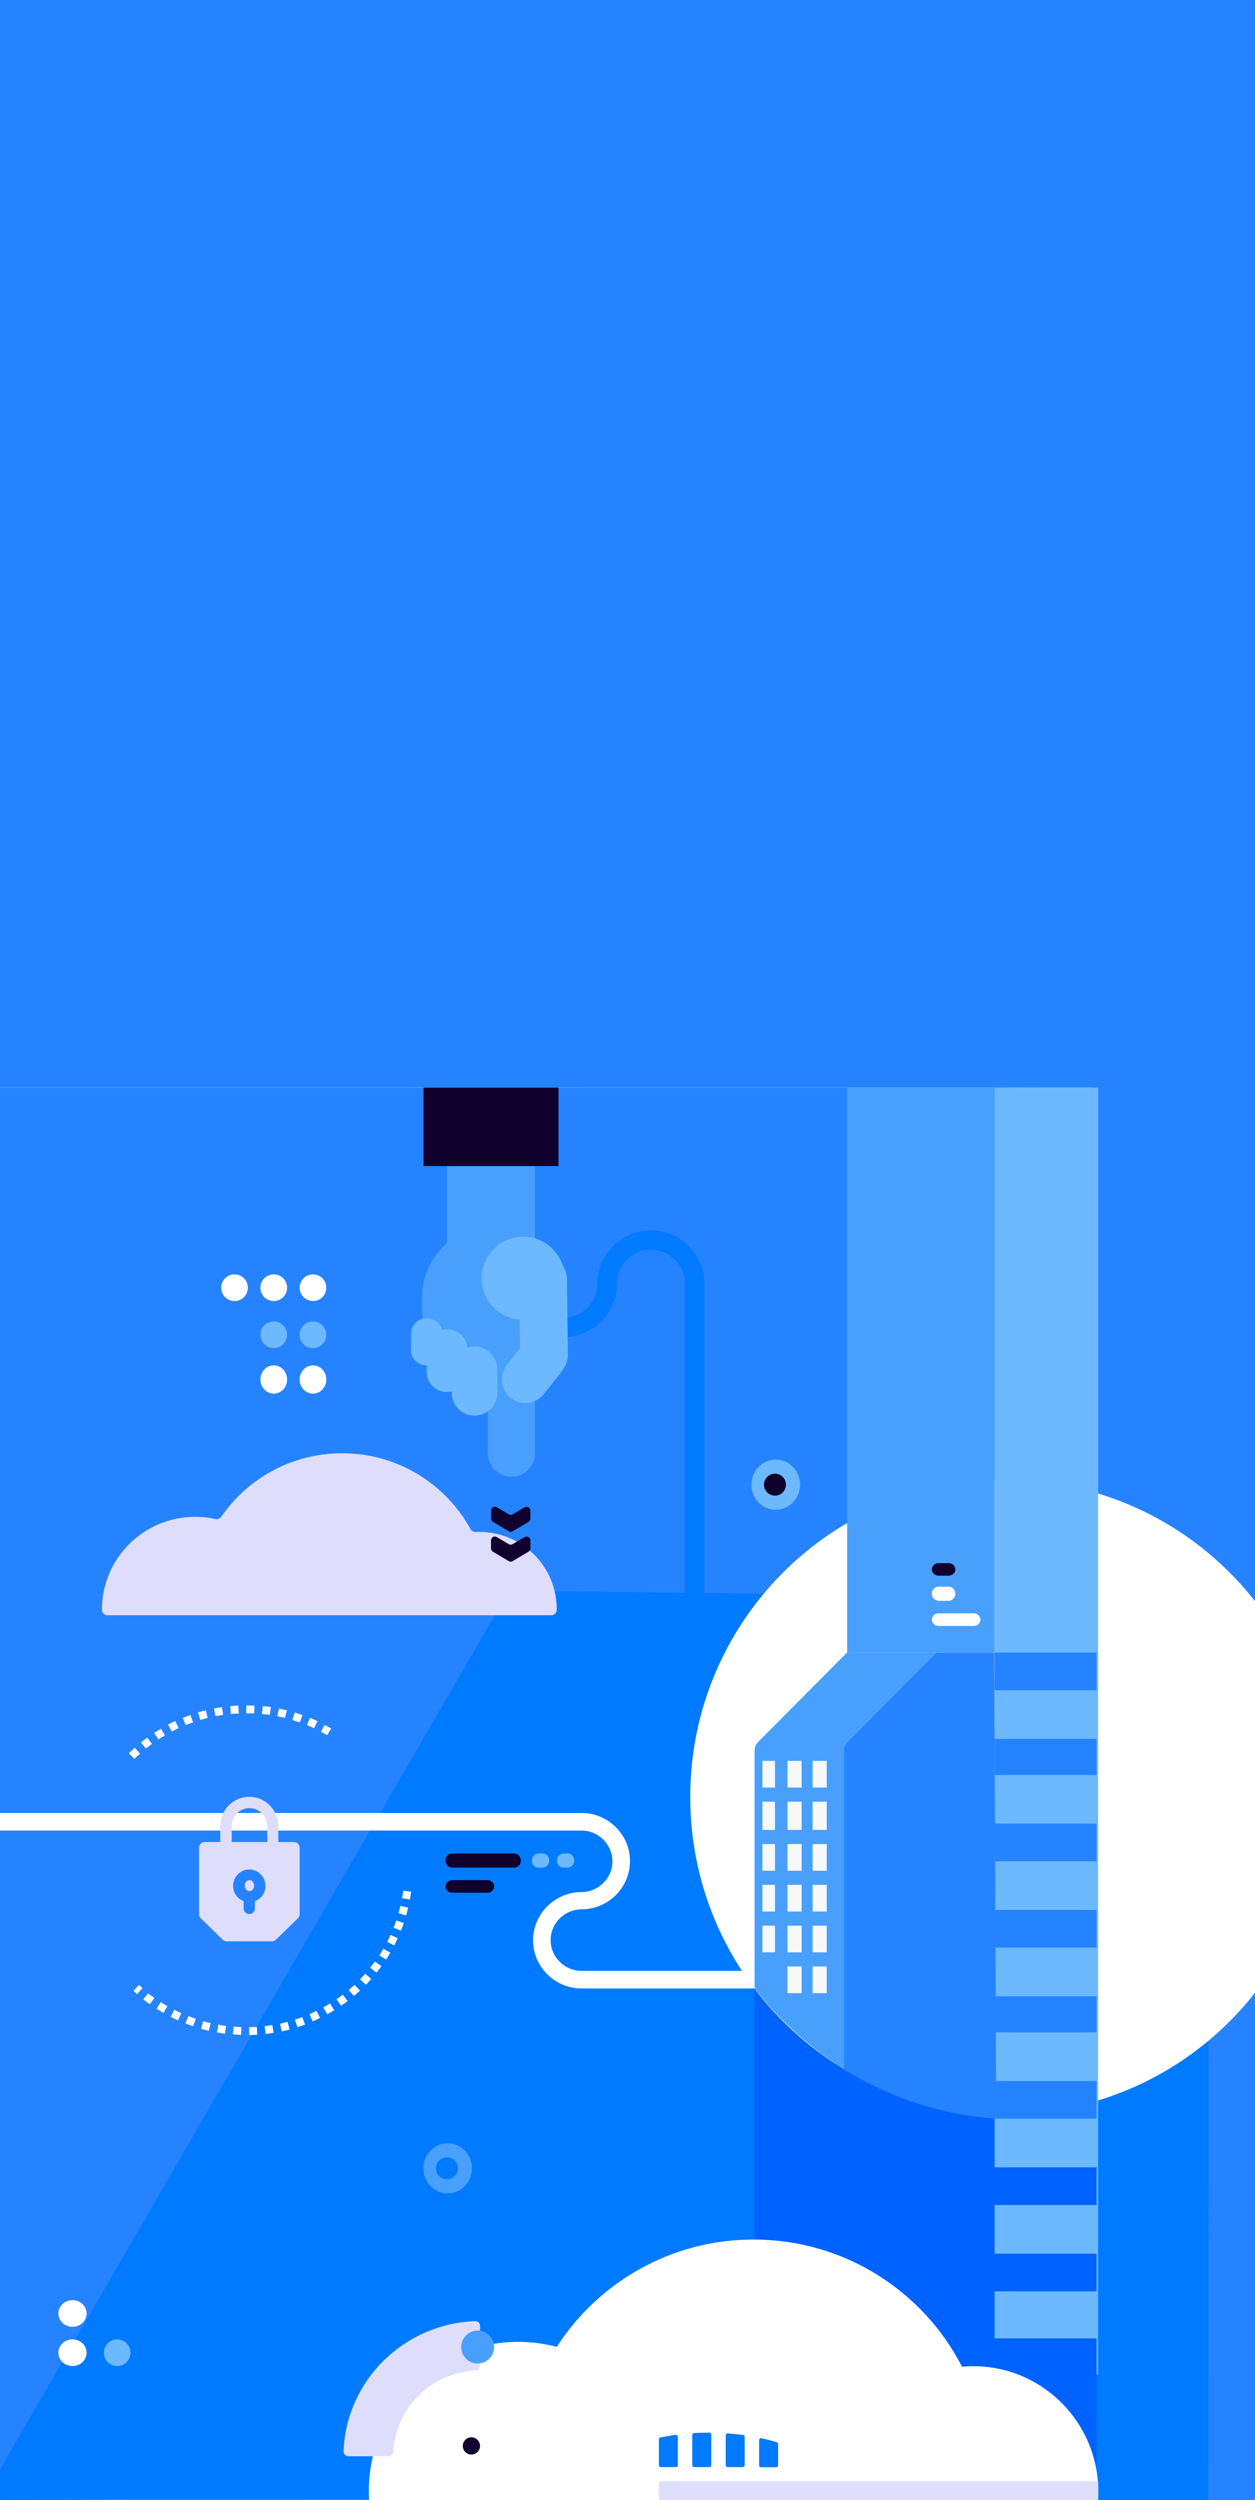 <svg width="800" height="1593" viewBox="0 0 800 1593" fill="none" xmlns="http://www.w3.org/2000/svg">
<rect x="0" y="0" width="800" height="1593" fill="#333333" stroke="none"/>
<g clip-path="url(#clip0)">
<rect width="800" height="1593" fill="white"/>
<rect width="800" height="1606" fill="#2683FF"/>
<g clip-path="url(#clip1)">
<path d="M-744 693H696V1593H-744" fill="white"/>
<path d="M696 693H-744V2295H696V693Z" fill="#2683FF"/>
<path d="M-11.3 1593L324.2 1014H357.8L770.5 1018.6L770.2 1593L98.8 1592.1L-11.3 1593Z" fill="#007AFF"/>
<path d="M436.6 1016V818C436.6 812 434.2 806.7 430.2 802.7C426.2 798.8 420.9 796.3 414.9 796.3C408.9 796.3 403.5 798.7 399.6 802.7C395.6 806.6 393.2 812 393.2 818C393.2 827.4 389.4 835.8 383.2 842C377 848.2 368.5 852 359.1 852C349.7 852 341.2 848.2 335 842C328.8 835.8 325 827.3 325 818V755H337.4V818C337.4 824 339.8 829.3 343.8 833.3C347.8 837.2 353.2 839.7 359.1 839.7C365.1 839.7 370.5 837.3 374.4 833.3C378.4 829.4 380.8 823.9 380.8 818C380.8 808.6 384.6 800.2 390.8 794C397 787.8 405.5 784 414.9 784C424.3 784 432.8 787.8 439 794C445.2 800.2 449 808.7 449 818V1016H436.6Z" fill="#007AFF"/>
<path d="M634 1253H481V1516H634V1253Z" fill="#0062FF"/>
<path d="M305.4 976.1C304.6 976.1 303.9 976.1 303.2 976.2C301.8 976.2 300.6 975.5 299.9 974.3C284.1 945.5 253.4 926 218.1 926C186.1 926 157.9 942 141.1 966.4C140.3 967.6 138.8 968.2 137.4 967.9C133.2 967 128.9 966.5 124.4 966.5C91.6 966.5 65 993 65 1025.6C65 1025.6 65 1025.6 65 1025.7C65 1027.6 66.6 1029.2 68.5 1029.2H351.4C353.3 1029.2 354.9 1027.6 354.9 1025.7V1025.6C355 998.2 332.8 976.1 305.4 976.1Z" fill="#DEDEFC"/>
<path d="M641.5 1347C752.8 1347 843 1256.6 843 1145C843 1033.4 752.8 943 641.5 943C530.2 943 440 1033.4 440 1145C440 1256.6 530.2 1347 641.5 1347Z" fill="white"/>
<path d="M661.9 693H700V1513H634V693.2L661.9 693Z" fill="#6CB9FF"/>
<path d="M599 1344C551.4 1332.3 510.1 1304.5 481 1266.9V1115.4C481 1113.4 481.8 1111.4 483.3 1109.9L540 1052.9H599V1112.1V1344Z" fill="#499FFC"/>
<path d="M481 1255.8H370.7C365.3 1255.8 360.4 1253.6 356.8 1250C353.2 1246.5 351 1241.6 351 1236.2C351 1230.8 353.2 1225.9 356.8 1222.4C360.3 1218.9 365.3 1216.6 370.7 1216.6C379.2 1216.6 386.9 1213.1 392.5 1207.6C398.1 1202 401.6 1194.3 401.6 1185.9C401.6 1177.4 398.1 1169.7 392.5 1164.2C386.9 1158.6 379.2 1155.2 370.7 1155.2H-0.5V1166.4C129.2 1166.4 240.9 1166.4 370.7 1166.4C376.1 1166.4 381 1168.6 384.6 1172.2C388.1 1175.7 390.4 1180.6 390.4 1186C390.4 1191.4 388.2 1196.3 384.6 1199.8C381.1 1203.3 376.1 1205.6 370.7 1205.6C362.2 1205.6 354.5 1209.1 348.9 1214.6C343.3 1220.2 339.8 1227.9 339.8 1236.3C339.8 1244.8 343.3 1252.5 348.9 1258C354.5 1263.6 362.2 1267 370.7 1267H481V1255.8Z" fill="white"/>
<path d="M635 1350C599.6 1347.5 566.6 1336.3 538 1318.7V1115.5C538 1113.5 538.8 1111.5 540.3 1110L597.1 1053H633.8L635 1350Z" fill="#2683FF"/>
<path d="M699 1053H634V1077H699V1053Z" fill="#2683FF"/>
<path d="M699 1108H634V1131H699V1108Z" fill="#2683FF"/>
<path d="M699 1162H634V1186H699V1162Z" fill="#2683FF"/>
<path d="M699 1217H634V1241H699V1217Z" fill="#2683FF"/>
<path d="M699 1272H634V1295H699V1272Z" fill="#2683FF"/>
<path d="M699 1326H634V1350H699V1326Z" fill="#2683FF"/>
<path d="M699 1381H632V1405H699V1381Z" fill="#0062FF"/>
<path d="M699 1436H632V1460H699V1436Z" fill="#0062FF"/>
<path d="M699 1490H632V1514L699 1593V1490Z" fill="#0062FF"/>
<path d="M494 1122H486V1139H494V1122Z" fill="#F7F9F9"/>
<path d="M511 1122H502V1139H511V1122Z" fill="#F7F9F9"/>
<path d="M527 1122H518V1139H527V1122Z" fill="#F7F9F9"/>
<path d="M494 1148H486V1166H494V1148Z" fill="#F7F9F9"/>
<path d="M511 1148H502V1166H511V1148Z" fill="#F7F9F9"/>
<path d="M527 1148H518V1166H527V1148Z" fill="#F7F9F9"/>
<path d="M494 1175H486V1192H494V1175Z" fill="#F7F9F9"/>
<path d="M511 1175H502V1192H511V1175Z" fill="#F7F9F9"/>
<path d="M527 1175H518V1192H527V1175Z" fill="#F7F9F9"/>
<path d="M494 1201H486V1218H494V1201Z" fill="#F7F9F9"/>
<path d="M511 1201H502V1218H511V1201Z" fill="#F7F9F9"/>
<path d="M527 1201H518V1218H527V1201Z" fill="#F7F9F9"/>
<path d="M494 1227H486V1244H494V1227Z" fill="#F7F9F9"/>
<path d="M511 1227H502V1244H511V1227Z" fill="#F7F9F9"/>
<path d="M527 1227H518V1244H527V1227Z" fill="#F7F9F9"/>
<path d="M511 1253H502V1270H511V1253Z" fill="#F7F9F9"/>
<path d="M527 1253H518V1270H527V1253Z" fill="#F7F9F9"/>
<path d="M288.2 1206H310.8C313.1 1206 315 1204.2 315 1202C315 1199.8 313.1 1198 310.8 1198H288.2C285.9 1198 284 1199.8 284 1202C284 1204.2 285.9 1206 288.2 1206Z" fill="#0F002D"/>
<path d="M288.1 1190H327.8C330.1 1190 332 1188 332 1185.5C332 1183 330.1 1181 327.8 1181H288.2C285.9 1181 284 1183 284 1185.5C284 1188 285.8 1190 288.1 1190Z" fill="#0F002D"/>
<path d="M343.2 1190H345.9C348.2 1190 350.1 1188 350.1 1185.5C350.1 1183 348.3 1181 345.9 1181H343.2C340.9 1181 339 1183 339 1185.5C339 1188 340.8 1190 343.2 1190Z" fill="#6CB9FF"/>
<path d="M359.2 1190H361.9C364.2 1190 366.1 1188 366.1 1185.5C366.1 1183 364.3 1181 361.9 1181H359.2C356.9 1181 355 1183 355 1185.5C355 1188 356.8 1190 359.2 1190Z" fill="#6CB9FF"/>
<path d="M341 721H285V816H341V721Z" fill="#499FFC"/>
<path d="M356 693H270V743H356V693Z" fill="#0F002D"/>
<path d="M360 826.9V834.1C360 859.4 339.5 880 314.5 880C289.5 880 269 859.4 269 834.1V826.9C269 801.6 289.5 781 314.5 781C339.5 781 360 801.7 360 826.9Z" fill="#499FFC"/>
<path d="M341 872.1V925.9C341 934.2 334.2 941 326 941C317.7 941 311 934.2 311 925.9V872.1C311 863.8 317.8 857 326 857C334.2 856.9 341 863.8 341 872.1Z" fill="#499FFC"/>
<path d="M298 859.8V874.2C298 881.3 292.2 887 285 887C277.8 887 272 881.3 272 874.2V859.8C272 852.7 277.8 847 285 847C292.2 847 298 852.7 298 859.8Z" fill="#6CB9FF"/>
<path d="M282 849.6V860.4C282 865.7 277.5 870 272 870C266.5 870 262 865.7 262 860.4V849.6C262 844.3 266.5 840 272 840C277.5 840 282 844.3 282 849.6Z" fill="#6CB9FF"/>
<path d="M317 872.3V887.7C317 895.5 310.5 902 302.5 902C294.5 902 288 895.6 288 887.7V872.3C288 864.4 294.5 858 302.5 858C310.5 858 317 864.4 317 872.3Z" fill="#6CB9FF"/>
<path d="M361.4 814.7L362 863.1C362.1 871.5 355.3 878.6 347 878.9C338.7 879.2 331.7 872.6 331.6 864.2L331 815.8C330.9 807.4 337.7 800.3 346 800C354.3 799.7 361.3 806.3 361.4 814.7Z" fill="#6CB9FF"/>
<path d="M356.6 875.8L346.4 888.5C341.2 894.9 331.8 895.9 325.4 890.6C319.1 885.3 318.2 875.7 323.4 869.2L333.6 856.5C338.8 850.1 348.2 849.1 354.6 854.4C360.9 859.7 361.8 869.4 356.6 875.8Z" fill="#6CB9FF"/>
<path d="M307 814.5C307 829.1 318.9 841 333.5 841C348.1 841 360 829.1 360 814.5C360 799.9 348.1 788 333.5 788C318.9 788 307 799.9 307 814.5Z" fill="#6CB9FF"/>
<path d="M316.7 960.4C315.1 959.4 313 960.6 313 962.6V964.6V967.5C313 968.4 313.4 969.2 314.2 969.7L324.3 975.7C325.1 976.2 326 976.2 326.8 975.7L336.9 969.7C337.7 969.2 338.1 968.4 338.1 967.5V964.6V962.6C338.1 960.6 336 959.5 334.4 960.4L326.8 964.9C326 965.4 325.1 965.4 324.3 964.9L316.7 960.4Z" fill="#0F002D"/>
<path d="M316.7 979.4C315.1 978.4 313 979.6 313 981.6V983.6V986.5C313 987.4 313.4 988.2 314.2 988.7L324.3 994.7C325.1 995.2 326 995.2 326.8 994.7L336.9 988.7C337.7 988.2 338.1 987.4 338.1 986.5V983.6V981.6C338.1 979.6 336 978.5 334.4 979.4L326.8 983.9C326 984.4 325.1 984.4 324.3 983.9L316.7 979.4Z" fill="#0F002D"/>
<path d="M634 693H540V1053H634V693Z" fill="#499FFC"/>
<path d="M620.4 1507.7C618 1507.7 615.6 1507.8 613.3 1508.1C588.5 1459.9 538.3 1427 480.4 1427C427.7 1427 381.5 1454.2 354.9 1495.4C347.1 1493.3 338.8 1492.2 330.3 1492.2C277.7 1492.2 235.1 1534.8 235.1 1587.4C235.1 1589.3 235.2 1591.2 235.3 1593.1H699.9C700 1591.2 700.1 1589.4 700.1 1587.4C700 1543.4 664.4 1507.7 620.4 1507.7Z" fill="white"/>
<path d="M598.2 1036H620.8C623.1 1036 625 1034.2 625 1032C625 1029.8 623.1 1028 620.8 1028H598.2C595.9 1028 594 1029.8 594 1032C594 1034.2 595.9 1036 598.2 1036Z" fill="white"/>
<path d="M598.3 1020H604.7C607.1 1020 609 1018 609 1015.5C609 1013 607.1 1011 604.7 1011H598.3C595.9 1011 594 1013 594 1015.5C594 1018 595.9 1020 598.3 1020Z" fill="white"/>
<path d="M598.3 1004H604.7C607.1 1004 609 1002.2 609 1000C609 997.8 607.1 996 604.7 996H598.3C595.9 996 594 997.8 594 1000C594 1002.2 595.9 1004 598.3 1004Z" fill="#0F002D"/>
<path d="M159 1205C160.7 1205 162 1203.4 162 1201.5C162 1199.6 160.7 1198 159 1198C157.3 1198 156 1199.6 156 1201.5C156 1203.4 157.3 1205 159 1205Z" fill="#DEDEFC"/>
<path d="M189.9 1222.3C190.6 1221.6 191 1220.7 191 1219.7V1177.3C191 1175.3 189.4 1173.7 187.4 1173.7H177.4V1163.6C177.4 1153.3 169.1 1144.9 158.9 1144.9C148.7 1144.9 140.4 1153.3 140.4 1163.6V1173.7H130.5C128.5 1173.7 126.9 1175.3 126.9 1177.3V1219.7C126.9 1220.7 127.3 1221.6 128 1222.3L142 1236C142.7 1236.7 143.6 1237 144.5 1237H173.3C174.2 1237 175.1 1236.6 175.8 1236L189.9 1222.3ZM162.5 1211.4V1216C162.5 1218 160.9 1219.6 158.9 1219.6C156.9 1219.6 155.3 1218 155.3 1216V1211.4C151.4 1209.9 148.6 1206.1 148.6 1201.6C148.6 1195.9 153.2 1191.2 158.9 1191.2C164.6 1191.2 169.2 1195.9 169.2 1201.6C169.3 1206.1 166.5 1209.9 162.5 1211.4ZM170.4 1173.7H147.7V1163.6C147.7 1157.3 152.8 1152.1 159 1152.1C165.2 1152.1 170.3 1157.3 170.3 1163.6L170.4 1173.7Z" fill="#DEDEFC"/>
<path d="M85.7 1120.7L82.1 1117.2C83.3 1116 84.6 1114.8 85.9 1113.7L89.3 1117.4C88.1 1118.4 86.8 1119.5 85.7 1120.7ZM93 1114.1L89.8 1110.3C91.1 1109.2 92.5 1108.2 93.9 1107.2L96.9 1111.2C95.6 1112.1 94.3 1113.1 93 1114.1ZM101 1108.3L98.2 1104.2C99.6 1103.3 101.1 1102.4 102.6 1101.5L105.2 1105.8C103.8 1106.5 102.3 1107.4 101 1108.3ZM208.5 1105.6C207.2 1104.9 205.9 1104.1 204.6 1103.5L207 1099.1C208.4 1099.8 209.7 1100.6 211.1 1101.4L208.5 1105.6ZM109.5 1103.3L107.1 1098.9C108.6 1098.1 110.2 1097.3 111.7 1096.6L113.9 1101.1C112.4 1101.8 110.9 1102.6 109.5 1103.3ZM200.2 1101.2C198.7 1100.5 197.2 1099.9 195.7 1099.2L197.6 1094.6C199.2 1095.2 200.8 1095.9 202.4 1096.7L200.2 1101.2ZM118.4 1099.2L116.5 1094.6C118.1 1094 119.7 1093.4 121.4 1092.8L123.1 1097.5C121.5 1098 120 1098.5 118.4 1099.2ZM191.1 1097.5C189.6 1097 188 1096.5 186.4 1096L187.9 1091.2C189.6 1091.7 191.2 1092.2 192.8 1092.8L191.1 1097.5ZM127.7 1095.9L126.2 1091.1C127.9 1090.6 129.6 1090.2 131.2 1089.8L132.4 1094.6C130.9 1095 129.4 1095.4 127.7 1095.9ZM181.6 1094.6C180 1094.2 178.4 1093.9 176.8 1093.6L177.8 1088.7C179.5 1089 181.2 1089.4 182.9 1089.8L181.6 1094.6ZM137.4 1093.5L136.4 1088.6C138.1 1088.3 139.8 1088 141.5 1087.8L142.2 1092.7C140.6 1092.9 139 1093.2 137.4 1093.5ZM171.9 1092.7C170.3 1092.5 168.6 1092.3 167 1092.1L167.5 1087.1C169.2 1087.2 171 1087.5 172.7 1087.7L171.9 1092.7ZM147.2 1092.1L146.7 1087.1C148.4 1087 150.2 1086.8 151.9 1086.8L152.2 1091.8C150.5 1091.8 148.8 1092 147.2 1092.1ZM162 1091.8C160.4 1091.7 158.7 1091.7 157 1091.7V1086.7C158.7 1086.7 160.5 1086.7 162.2 1086.8L162 1091.8Z" fill="white"/>
<path d="M158.9 1296.7L158.8 1291.7C160.4 1291.7 162.1 1291.6 163.7 1291.5L164 1296.5C162.4 1296.6 160.6 1296.7 158.9 1296.7ZM153.7 1296.6C152 1296.5 150.2 1296.4 148.5 1296.3L148.9 1291.3C150.5 1291.5 152.2 1291.5 153.8 1291.6L153.7 1296.6ZM169.3 1296L168.7 1291C170.3 1290.8 172 1290.6 173.6 1290.3L174.4 1295.3C172.7 1295.6 171 1295.8 169.3 1296ZM143.4 1295.8C141.7 1295.6 139.9 1295.3 138.3 1295L139.2 1290.1C140.8 1290.4 142.4 1290.7 144.1 1290.9L143.4 1295.8ZM179.6 1294.4L178.5 1289.5C180.1 1289.1 181.7 1288.7 183.3 1288.3L184.6 1293.2C182.9 1293.6 181.2 1294 179.6 1294.4ZM133.1 1294C131.4 1293.6 129.8 1293.2 128.1 1292.7L129.5 1287.9C131.1 1288.4 132.7 1288.8 134.3 1289.1L133.1 1294ZM189.6 1291.7L188 1286.9C189.6 1286.4 191.1 1285.8 192.7 1285.3L194.5 1290C192.9 1290.6 191.2 1291.1 189.6 1291.7ZM123.1 1291.1C121.5 1290.5 119.8 1289.9 118.2 1289.3L120.1 1284.6C121.6 1285.2 123.2 1285.8 124.8 1286.3L123.1 1291.1ZM199.3 1288L197.3 1283.4C198.8 1282.7 200.3 1282 201.8 1281.3L204 1285.8C202.4 1286.6 200.9 1287.4 199.3 1288ZM113.5 1287.4C111.9 1286.7 110.4 1285.9 108.8 1285.1L111.1 1280.6C112.6 1281.4 114 1282.1 115.6 1282.7L113.5 1287.4ZM208.6 1283.5L206.1 1279.1C207.5 1278.3 208.9 1277.5 210.4 1276.6L213.1 1280.9C211.6 1281.8 210.1 1282.6 208.6 1283.5ZM104.2 1282.6C102.7 1281.7 101.2 1280.8 99.8 1279.9L102.5 1275.7C103.9 1276.6 105.3 1277.5 106.7 1278.3L104.2 1282.6ZM217.4 1278L214.5 1273.9C215.9 1273 217.2 1272 218.5 1271L221.6 1275C220.2 1276.1 218.8 1277.1 217.4 1278ZM95.5 1277.1C94.1 1276.1 92.7 1275 91.3 1274L94.4 1270.1C95.7 1271.1 97 1272.1 98.4 1273.1L95.5 1277.1ZM225.6 1271.8L222.3 1268C223.6 1266.9 224.8 1265.8 226 1264.7L229.5 1268.4C228.2 1269.5 227 1270.7 225.6 1271.8ZM87.4 1270.6C86.6 1269.9 85.8 1269.2 85.1 1268.5L88.6 1264.8C89.3 1265.5 90.1 1266.1 90.8 1266.8L87.4 1270.6ZM233.2 1264.7L229.5 1261.2C230.7 1260 231.8 1258.8 232.8 1257.6L236.6 1260.9C235.6 1262.2 234.4 1263.5 233.2 1264.7ZM240 1256.9L236 1253.8C237 1252.5 238 1251.2 239 1249.9L243.1 1252.8C242.2 1254.2 241.1 1255.6 240 1256.9ZM246.1 1248.6L241.8 1245.9C242.7 1244.5 243.6 1243.1 244.4 1241.7L248.8 1244.2C248 1245.7 247 1247.1 246.1 1248.6ZM251.3 1239.6L246.8 1237.3C247.6 1235.8 248.3 1234.4 248.9 1232.9L253.5 1235C252.8 1236.6 252.1 1238.1 251.3 1239.6ZM255.6 1230.2L250.9 1228.3C251.5 1226.8 252.1 1225.2 252.6 1223.7L257.4 1225.3C256.8 1227 256.2 1228.7 255.6 1230.2ZM258.9 1220.5L254 1219.1C254.5 1217.5 254.9 1215.9 255.2 1214.4L260.1 1215.5C259.8 1217.1 259.4 1218.8 258.9 1220.5ZM261.3 1210.4L256.3 1209.5C256.6 1207.9 256.9 1206.3 257.1 1204.7L262.1 1205.4C261.8 1207 261.6 1208.7 261.3 1210.4Z" fill="white"/>
<path d="M221.9 1565C220.3 1565 219 1563.6 219 1562C219.8 1539.5 229.4 1519.1 244.5 1504.2C259.6 1489.3 280.2 1479.8 303 1479C304.6 1479 306 1480.3 306 1481.9V1507.5C306 1509.1 304.8 1510.3 303.2 1510.4C289.1 1511.1 276.3 1517.1 266.9 1526.4C257.5 1535.7 251.4 1548.3 250.7 1562.3C250.6 1563.9 249.3 1565.1 247.8 1565.1H221.9V1565Z" fill="#DEDEFC"/>
<path d="M304.5 1506C310.3 1506 315 1501.3 315 1495.5C315 1489.7 310.3 1485 304.5 1485C298.7 1485 294 1489.7 294 1495.5C294 1501.3 298.7 1506 304.5 1506Z" fill="#499FFC"/>
<path d="M300.5 1564C303.5 1564 306 1561.5 306 1558.5C306 1555.5 303.5 1553 300.5 1553C297.5 1553 295 1555.5 295 1558.5C295 1561.5 297.5 1564 300.5 1564Z" fill="#0F002D"/>
<path d="M432.1 1552.7V1570.8C432.1 1571.5 431.5 1572 430.9 1572H421.2C420.6 1572 420 1571.4 420 1570.8V1554.3C420 1553.7 420.4 1553.2 421 1553.1C423 1552.7 427.4 1551.9 430.7 1551.4C431.4 1551.4 432.1 1551.9 432.1 1552.7ZM452.2 1550C452.8 1550 453.4 1550.6 453.4 1551.2V1570.8C453.4 1571.5 452.8 1572 452.2 1572H442.5C441.8 1572 441.3 1571.4 441.3 1570.8V1551.5C441.3 1550.8 441.8 1550.3 442.5 1550.3C444.6 1550.2 449.4 1550 452.2 1550ZM474.7 1552.7V1570.8C474.7 1571.5 474.1 1572 473.5 1572H463.8C463.2 1572 462.6 1571.4 462.6 1570.8V1551.7C462.6 1551 463.2 1550.4 463.9 1550.5C466.1 1550.7 470.5 1551.1 473.5 1551.5C474.2 1551.6 474.7 1552.1 474.7 1552.7ZM485.4 1553.6C488.7 1554.3 491.9 1555.2 495.1 1556.1C495.6 1556.3 496 1556.8 496 1557.3V1570.9C496 1571.6 495.4 1572.1 494.8 1572.1H485.1C484.4 1572.1 483.9 1571.5 483.9 1570.9V1554.8C483.9 1554 484.6 1553.4 485.4 1553.6Z" fill="#007AFF"/>
<path d="M700 1594V1581H422C420.9 1581 420 1581.8 420 1582.9V1592.1C420 1593.2 420.9 1594 422 1594H700Z" fill="#DEDEFC"/>
<path d="M174.5 888C179.2 888 183 884 183 879C183 874 179.2 870 174.5 870C169.8 870 166 874 166 879C166 883.9 169.8 888 174.5 888Z" fill="white"/>
<path d="M199.5 888C204.2 888 208 884 208 879C208 874 204.2 870 199.5 870C194.8 870 191 874 191 879C191 883.9 194.8 888 199.5 888Z" fill="white"/>
<path d="M174.5 859C179.2 859 183 855.2 183 850.5C183 845.8 179.2 842 174.5 842C169.8 842 166 845.8 166 850.5C166 855.1 169.8 859 174.5 859Z" fill="#6CB9FF"/>
<path d="M199.5 859C204.2 859 208 855.2 208 850.5C208 845.8 204.2 842 199.5 842C194.8 842 191 845.8 191 850.5C191 855.1 194.8 859 199.5 859Z" fill="#6CB9FF"/>
<path d="M149.5 829C154.2 829 158 825.2 158 820.5C158 815.8 154.2 812 149.5 812C144.8 812 141 815.8 141 820.5C141 825.2 144.8 829 149.5 829Z" fill="white"/>
<path d="M174.5 829C179.2 829 183 825.2 183 820.5C183 815.8 179.2 812 174.5 812C169.8 812 166 815.8 166 820.5C166 825.2 169.8 829 174.5 829Z" fill="white"/>
<path d="M199.5 829C204.2 829 208 825.2 208 820.5C208 815.8 204.2 812 199.5 812C194.8 812 191 815.8 191 820.5C191 825.2 194.8 829 199.5 829Z" fill="white"/>
<path d="M494.5 962C503 962 510 954.8 510 946C510 937.2 503 930 494.5 930C486 930 479 937.2 479 946C478.9 954.8 486 962 494.5 962Z" fill="#6CB9FF"/>
<path d="M494 953C497.8 953 501 949.9 501 946C501 942.2 497.9 939 494 939C490.2 939 487 942.1 487 946C487 949.8 490.1 953 494 953Z" fill="#0F002D"/>
<path d="M37.2 1474.1C37.2 1478.8 41.2 1482.6 46.2 1482.6C51.2 1482.6 55.2 1478.8 55.2 1474.1C55.2 1469.4 51.2 1465.6 46.2 1465.6C41.3 1465.6 37.2 1469.4 37.2 1474.1Z" fill="white"/>
<path d="M37.2 1499.1C37.2 1503.8 41.2 1507.6 46.2 1507.6C51.2 1507.6 55.2 1503.8 55.2 1499.1C55.2 1494.4 51.2 1490.6 46.2 1490.6C41.3 1490.6 37.2 1494.4 37.2 1499.1Z" fill="white"/>
<path d="M66.2 1499.1C66.2 1503.8 70 1507.6 74.7 1507.6C79.4 1507.6 83.2 1503.8 83.2 1499.1C83.2 1494.4 79.4 1490.6 74.7 1490.6C70 1490.6 66.2 1494.4 66.2 1499.1Z" fill="#6CB9FF"/>
<path d="M285.4 1397.6C293.9 1397.6 300.9 1390.4 300.9 1381.6C300.9 1372.8 293.9 1365.6 285.4 1365.6C276.9 1365.6 269.9 1372.8 269.9 1381.6C269.8 1390.5 276.8 1397.6 285.4 1397.6Z" fill="#499FFC"/>
<path d="M284.9 1388.6C288.7 1388.6 291.9 1385.5 291.9 1381.6C291.9 1377.8 288.8 1374.6 284.9 1374.6C281.1 1374.6 277.9 1377.7 277.9 1381.6C277.9 1385.5 281 1388.6 284.9 1388.6Z" fill="#007AFF"/>
</g>
</g>
<defs>
<clipPath id="clip0">
<rect width="800" height="1593" fill="white"/>
</clipPath>
<clipPath id="clip1">
<rect width="1587" height="901" fill="white" transform="translate(-744 693)"/>
</clipPath>
</defs>
</svg>
